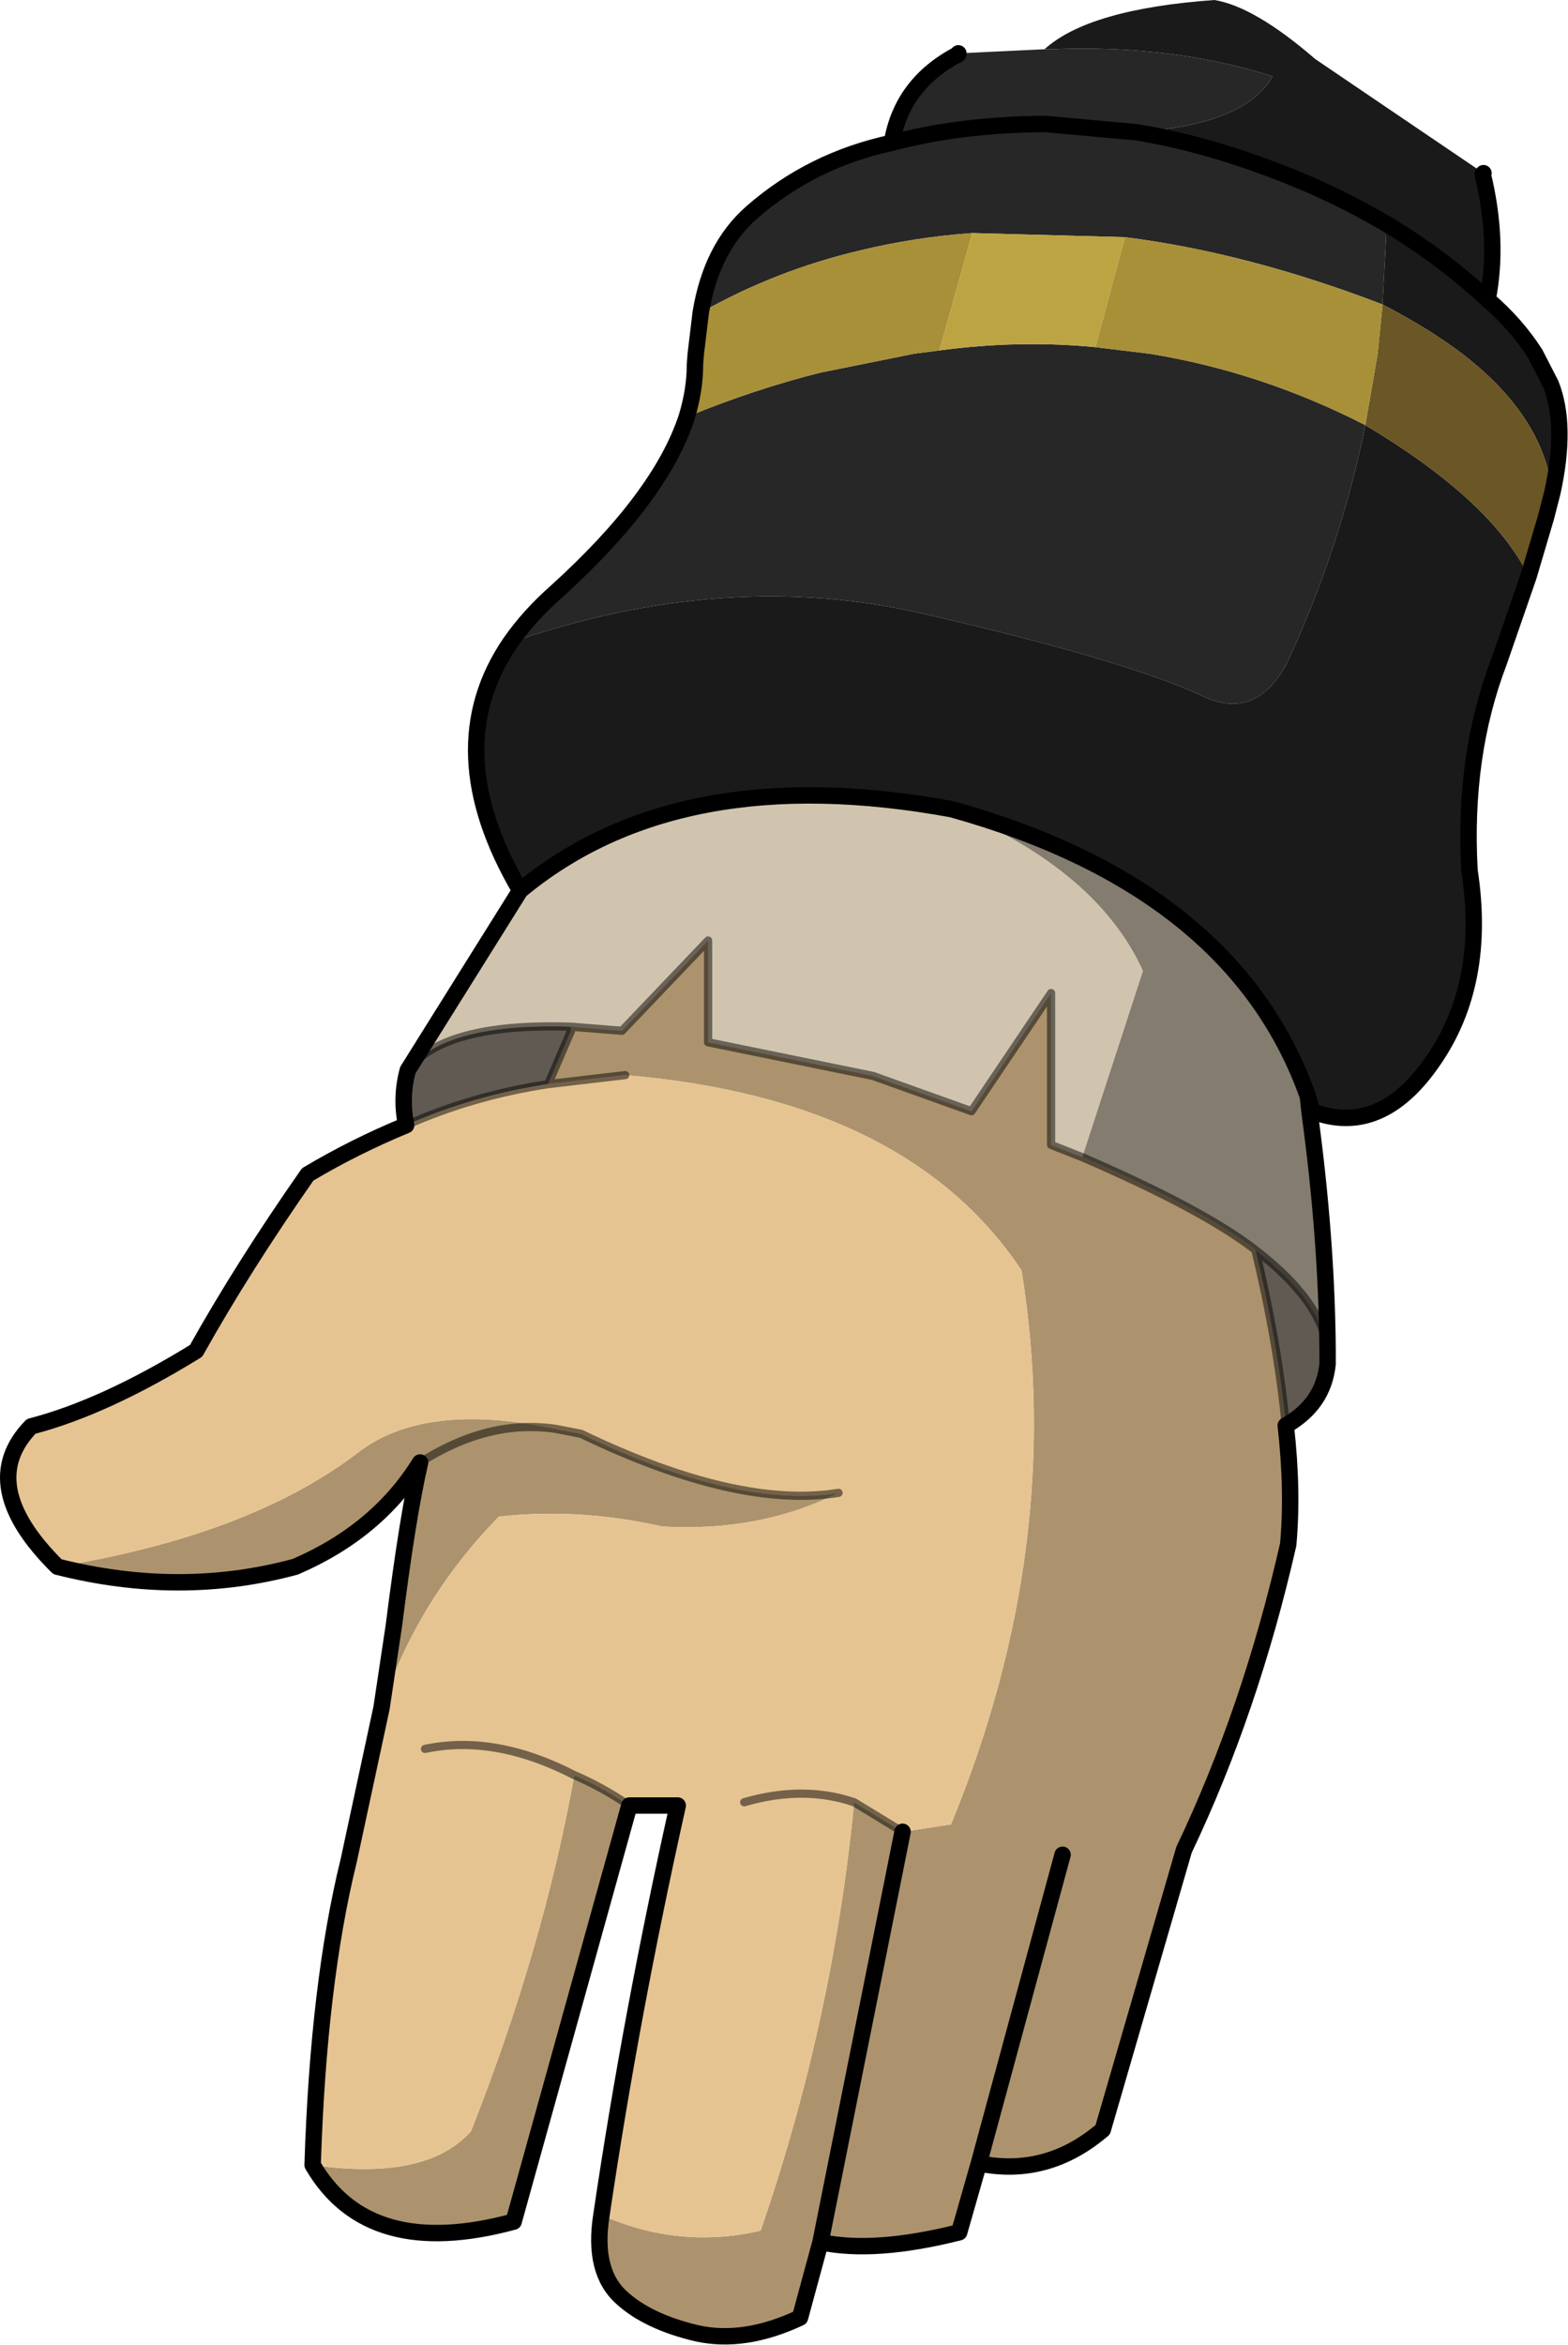 <?xml version="1.0" encoding="UTF-8" standalone="no"?>
<svg xmlns:xlink="http://www.w3.org/1999/xlink" height="142.85px" width="95.55px" xmlns="http://www.w3.org/2000/svg">
  <g transform="matrix(1.0, 0.0, 0.0, 1.0, 0.5, 0.0)">
    <path d="M89.9 10.55 L89.85 10.6 Q90.85 14.7 90.15 18.25 87.35 15.65 84.0 13.65 87.35 15.65 90.15 18.25 91.9 19.75 93.05 21.55 L94.0 23.4 Q95.0 25.9 94.1 30.0 93.55 25.35 88.6 21.55 86.55 20.0 83.75 18.55 L84.0 13.65 Q81.7 12.3 79.3 11.25 73.7 8.85 68.7 8.05 75.4 7.6 77.05 4.65 70.9 2.7 63.6 3.0 L63.15 3.0 Q65.85 0.55 73.5 0.0 75.95 0.4 79.65 3.6 L89.9 10.55 M92.65 35.1 L90.85 40.3 Q88.65 46.05 89.05 53.05 90.1 59.9 86.85 64.6 83.65 69.3 79.45 67.7 L79.2 66.8 Q74.7 54.1 57.5 49.3 40.85 46.25 31.2 54.25 26.15 45.65 30.6 39.15 43.75 34.6 55.8 37.4 67.8 40.15 72.55 42.3 75.95 44.05 77.9 40.45 81.2 33.35 82.7 25.9 90.4 30.5 92.65 35.1" fill="#1a1a1a" fill-rule="evenodd" stroke="none"/>
    <path d="M63.6 3.0 Q70.9 2.7 77.05 4.65 75.4 7.6 68.7 8.05 73.7 8.85 79.3 11.25 81.7 12.3 84.0 13.65 L83.75 18.55 Q75.55 15.4 68.05 14.45 L58.75 14.2 Q55.25 14.45 51.95 15.25 46.8 16.45 42.2 19.05 42.85 15.1 45.3 12.95 48.95 9.75 53.85 8.7 54.45 5.1 57.9 3.3 L57.9 3.25 63.15 3.0 63.1 3.0 63.6 3.0 M30.6 39.15 Q31.75 37.5 33.4 36.05 39.75 30.3 41.35 25.4 45.5 23.7 49.5 22.7 L55.2 21.55 56.75 21.35 Q61.6 20.7 66.25 21.15 L69.55 21.55 Q76.35 22.65 82.7 25.9 81.2 33.35 77.9 40.45 75.95 44.05 72.55 42.3 67.8 40.15 55.8 37.4 43.75 34.6 30.6 39.15 M68.7 8.05 L63.15 7.55 Q57.95 7.6 53.85 8.7 57.95 7.6 63.15 7.55 L68.7 8.05" fill="#272727" fill-rule="evenodd" stroke="none"/>
    <path d="M94.1 30.0 L93.7 31.55 92.65 35.1 Q90.4 30.5 82.7 25.9 L83.45 21.55 83.75 18.55 Q86.55 20.0 88.6 21.55 93.55 25.35 94.1 30.0" fill="#6b5625" fill-rule="evenodd" stroke="none"/>
    <path d="M41.35 25.4 Q41.85 23.75 41.85 22.2 L41.9 21.55 42.2 19.05 Q46.8 16.45 51.95 15.25 55.25 14.45 58.75 14.2 L56.75 21.35 55.2 21.55 49.5 22.7 Q45.5 23.7 41.35 25.4 M83.75 18.55 L83.45 21.55 82.7 25.9 Q76.35 22.65 69.55 21.55 L66.25 21.15 68.05 14.45 Q75.55 15.4 83.75 18.55" fill="#a89039" fill-rule="evenodd" stroke="none"/>
    <path d="M68.05 14.45 L66.25 21.15 Q61.6 20.7 56.75 21.35 L58.75 14.2 68.05 14.45" fill="#bda442" fill-rule="evenodd" stroke="none"/>
    <path d="M24.35 65.2 L31.2 54.25 Q40.85 46.25 57.5 49.3 66.35 53.0 69.15 59.15 L65.45 70.5 63.55 69.75 63.55 60.5 58.7 67.7 52.7 65.55 42.65 63.5 42.65 57.3 37.4 62.8 34.3 62.55 Q26.55 62.3 24.35 65.2" fill="#d0c4ae" fill-rule="evenodd" stroke="none"/>
    <path d="M79.2 66.8 L79.3 67.75 Q80.35 75.45 80.4 82.3 80.1 79.3 76.0 76.15 72.85 73.7 65.45 70.5 L69.15 59.15 Q66.35 53.0 57.5 49.3 74.7 54.1 79.2 66.8" fill="#847c6e" fill-rule="evenodd" stroke="none"/>
    <path d="M77.85 86.85 Q78.3 90.8 78.0 94.1 75.7 104.2 71.65 112.7 L66.7 129.75 Q63.3 132.65 59.15 131.8 L57.95 136.0 Q52.8 137.3 49.5 136.6 L48.25 141.2 Q44.85 142.8 41.95 142.15 39.0 141.45 37.4 140.0 35.6 138.4 36.15 134.95 40.9 137.05 45.85 135.9 50.25 123.15 51.55 109.8 L54.5 111.6 57.45 111.15 Q64.45 94.15 61.75 77.4 54.8 66.95 37.6 65.5 L32.9 66.05 34.3 62.8 34.3 62.55 37.4 62.8 42.65 57.3 42.65 63.5 52.7 65.55 58.7 67.7 63.55 60.5 63.55 69.75 65.45 70.5 Q72.85 73.7 76.0 76.15 77.4 82.0 77.85 86.85 M37.85 110.0 L30.8 135.35 Q21.95 137.75 18.55 131.9 25.45 132.9 28.2 129.85 32.6 118.7 34.5 108.15 36.15 108.85 37.85 110.0 M22.75 104.05 L23.5 99.05 Q24.35 92.3 25.1 89.1 22.5 93.3 17.5 95.45 10.5 97.35 3.0 95.45 14.65 93.55 21.25 88.55 25.3 85.35 33.35 87.05 L34.9 87.35 Q44.45 91.95 50.6 90.95 45.8 93.35 39.85 93.0 34.75 91.85 29.9 92.4 24.95 97.45 22.75 104.05 M49.5 136.6 L54.5 111.6 49.5 136.6 M64.25 113.0 L59.15 131.8 64.25 113.0 M25.1 89.1 Q29.25 86.45 33.35 87.05 29.25 86.45 25.1 89.1" fill="#ac936d" fill-rule="evenodd" stroke="none"/>
    <path d="M80.4 82.3 L80.4 82.4 80.4 83.1 Q80.15 85.55 77.85 86.85 77.4 82.0 76.0 76.15 80.1 79.3 80.4 82.3 M24.25 68.55 Q23.9 66.85 24.35 65.2 26.55 62.3 34.3 62.55 L34.3 62.8 32.9 66.05 Q28.3 66.75 24.25 68.55" fill="#615a52" fill-rule="evenodd" stroke="none"/>
    <path d="M36.15 134.95 Q37.95 122.75 40.8 110.0 L37.85 110.0 Q36.15 108.85 34.5 108.15 32.6 118.7 28.2 129.85 25.45 132.9 18.55 131.9 18.9 120.85 20.75 113.35 L22.75 104.05 Q24.95 97.45 29.9 92.4 34.75 91.85 39.85 93.0 45.8 93.35 50.6 90.95 44.45 91.95 34.9 87.35 L33.35 87.05 Q25.3 85.35 21.25 88.55 14.65 93.55 3.0 95.45 -2.05 90.45 1.4 86.9 5.85 85.75 11.45 82.3 14.3 77.2 18.25 71.55 21.1 69.85 24.25 68.55 28.3 66.75 32.9 66.05 L37.6 65.5 Q54.8 66.95 61.75 77.4 64.45 94.15 57.45 111.15 L54.5 111.6 51.55 109.8 Q50.25 123.15 45.85 135.9 40.9 137.05 36.15 134.95 M44.85 109.8 Q48.45 108.75 51.55 109.8 48.45 108.75 44.85 109.8 M25.4 106.55 Q29.65 105.65 34.5 108.15 29.65 105.65 25.4 106.55" fill="#e6c492" fill-rule="evenodd" stroke="none"/>
    <path d="M90.15 18.25 Q90.85 14.7 89.85 10.6 L89.9 10.55 M68.7 8.05 Q73.7 8.85 79.3 11.25 81.7 12.3 84.0 13.65 87.35 15.65 90.15 18.25 91.9 19.75 93.05 21.55 L94.0 23.4 Q95.0 25.9 94.1 30.0 L93.7 31.55 92.65 35.1 90.85 40.3 Q88.65 46.05 89.05 53.05 90.1 59.9 86.85 64.6 83.65 69.3 79.45 67.7 L79.2 66.8 79.3 67.75 Q80.35 75.45 80.4 82.3 L80.4 82.4 80.4 83.1 Q80.15 85.55 77.85 86.85 78.3 90.8 78.0 94.1 75.7 104.2 71.65 112.7 L66.7 129.75 Q63.3 132.65 59.15 131.8 L57.95 136.0 Q52.8 137.3 49.5 136.6 L48.25 141.2 Q44.85 142.8 41.95 142.15 39.0 141.45 37.4 140.0 35.6 138.4 36.15 134.95 37.95 122.75 40.8 110.0 L37.85 110.0 30.8 135.35 Q21.95 137.75 18.55 131.9 18.9 120.85 20.75 113.35 L22.75 104.05 23.5 99.05 Q24.35 92.3 25.1 89.1 22.5 93.3 17.5 95.45 10.5 97.35 3.0 95.45 -2.05 90.45 1.4 86.9 5.85 85.75 11.45 82.3 14.3 77.2 18.25 71.55 21.1 69.85 24.25 68.55 23.9 66.85 24.35 65.2 L31.2 54.25 Q26.15 45.65 30.6 39.15 31.75 37.5 33.4 36.05 39.75 30.3 41.35 25.4 41.85 23.75 41.85 22.2 L41.9 21.55 42.2 19.05 Q42.85 15.1 45.3 12.95 48.95 9.75 53.85 8.7 54.45 5.1 57.9 3.3 L57.9 3.25 M53.85 8.7 Q57.95 7.6 63.15 7.55 L68.7 8.05 M57.5 49.3 Q40.85 46.25 31.2 54.25 M54.5 111.6 L49.5 136.6 M57.5 49.3 Q74.7 54.1 79.2 66.8 M59.15 131.8 L64.25 113.0" fill="none" stroke="#000000" stroke-linecap="round" stroke-linejoin="round" stroke-width="1.0"/>
    <path d="M65.45 70.5 L63.55 69.75 63.55 60.5 58.7 67.7 52.7 65.55 42.65 63.5 42.65 57.3 37.4 62.8 34.3 62.55 Q26.55 62.3 24.35 65.2 M34.3 62.8 L32.9 66.05 37.6 65.5 M33.35 87.05 L34.9 87.35 Q44.45 91.95 50.6 90.95 M76.0 76.15 Q80.1 79.3 80.4 82.3 M77.85 86.85 Q77.4 82.0 76.0 76.15 72.85 73.7 65.45 70.5 M54.5 111.6 L51.55 109.8 Q48.45 108.75 44.85 109.8 M37.85 110.0 Q36.15 108.85 34.5 108.15 29.65 105.65 25.4 106.55 M33.35 87.05 Q29.25 86.45 25.1 89.1 M24.25 68.55 Q28.3 66.75 32.9 66.05" fill="none" stroke="#000000" stroke-linecap="round" stroke-linejoin="round" stroke-opacity="0.498" stroke-width="0.5"/>
  </g>
</svg>
